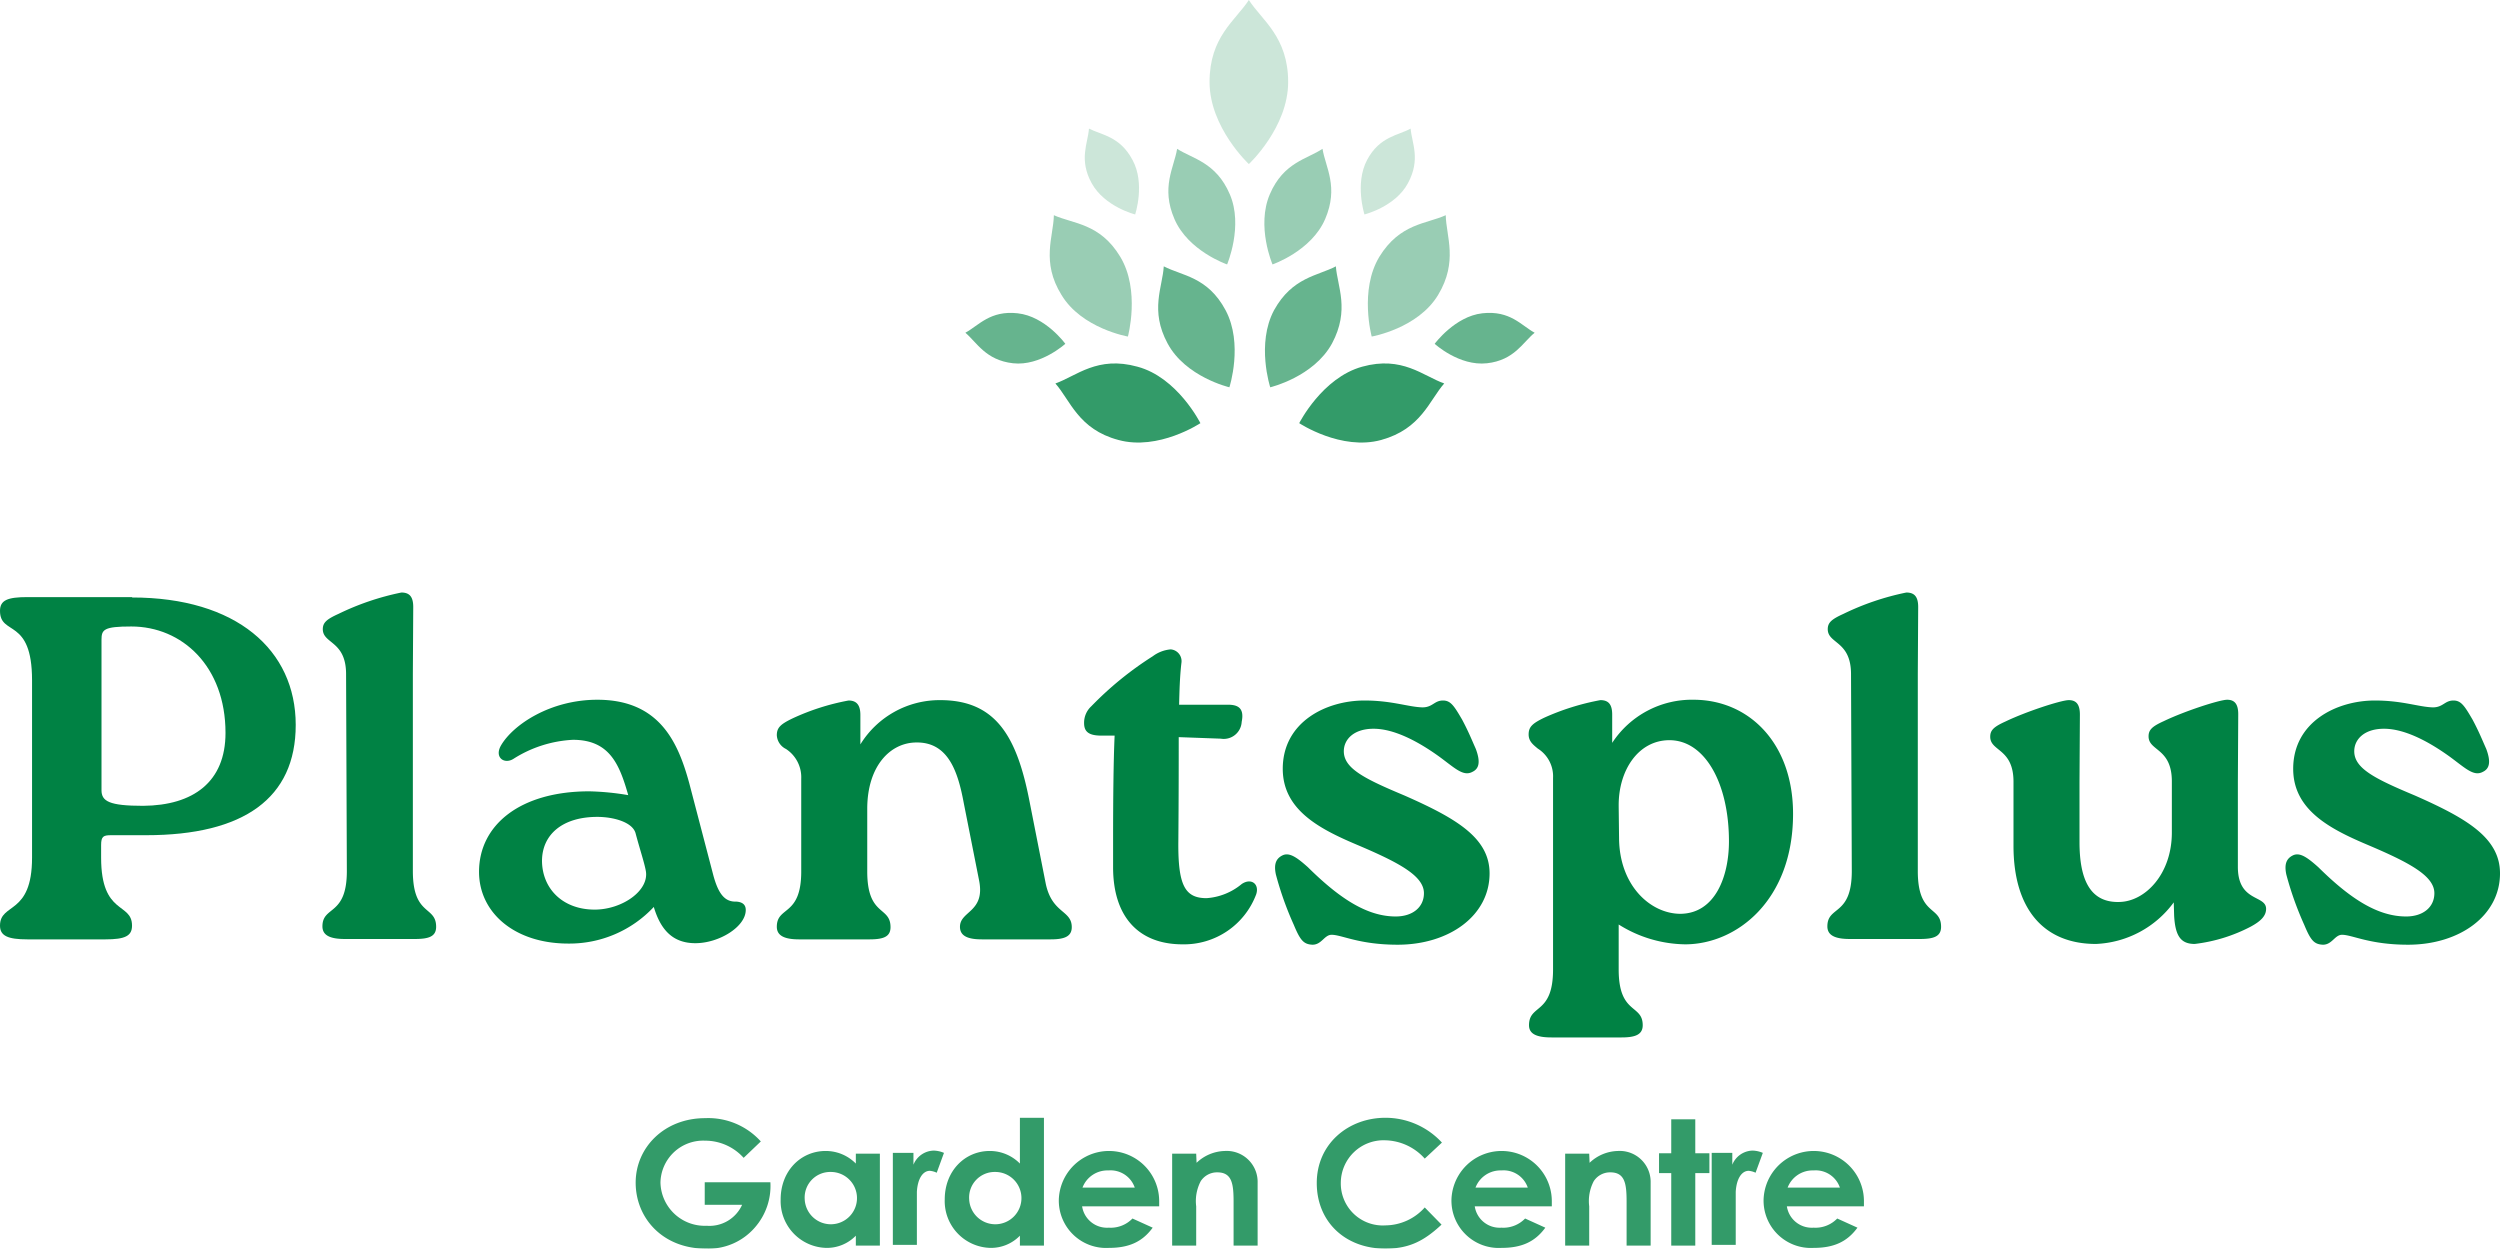 <?xml version="1.0" encoding="UTF-8"?>
<svg xmlns="http://www.w3.org/2000/svg" width="327.594" height="163.621" viewBox="0 0 327.594 163.621">
  <g id="PP_Green_RGB_Without_Strapline" data-name="PP_Green_RGB_Without Strapline" transform="translate(-32.5 -34.1)">
    <g id="Group_163680" data-name="Group 163680" transform="translate(158.997 34.1)">
      <path id="Path_84089" data-name="Path 84089" d="M346.15,34.1C344.4,36.8,341,38.9,341,44.85s5.15,10.75,5.15,10.75,5.15-4.8,5.15-10.75-3.5-8.15-5.15-10.75" transform="translate(-309 -34.1)" fill="#008244" opacity="0.2"></path>
      <path id="Path_84090" data-name="Path 84090" d="M308.849,67.8c-.15,1.95-1.35,4.05.35,7.15s5.7,4.1,5.7,4.1,1.35-4.05-.35-7.15c-1.65-3.1-4.05-3.25-5.7-4.1" transform="translate(-292.649 -50.95)" fill="#008244" opacity="0.2"></path>
      <path id="Path_84091" data-name="Path 84091" d="M331.352,73.1c-.4,2.45-2.15,5.05-.35,9.2,1.8,4.2,6.9,5.95,6.9,5.95s2.15-5.05.35-9.2c-1.8-4.2-4.9-4.65-6.9-5.95" transform="translate(-303.602 -53.6)" fill="#008244" opacity="0.4"></path>
      <path id="Path_84092" data-name="Path 84092" d="M300.655,100.95c2.65,4.4,8.7,5.45,8.7,5.45s1.65-6.05-1-10.45-6.15-4.3-8.7-5.45c-.05,2.8-1.7,6.1,1,10.45" transform="translate(-288.055 -62.3)" fill="#008244" opacity="0.4"></path>
      <path id="Path_84093" data-name="Path 84093" d="M328.766,114c2.35,4.4,8.1,5.75,8.1,5.75s1.85-5.7-.5-10.1-5.7-4.5-8.1-5.75c-.15,2.7-1.85,5.75.5,10.1" transform="translate(-302.266 -69)" fill="#008244" opacity="0.6"></path>
      <path id="Path_84094" data-name="Path 84094" d="M308.85,139.376c5.25,1.45,10.75-2.2,10.75-2.2s-3-6-8.25-7.4c-5.25-1.45-7.95,1.2-10.75,2.2,1.95,2.2,3,6,8.25,7.4" transform="translate(-288.8 -81.726)" fill="#008244" opacity="0.8"></path>
      <path id="Path_84095" data-name="Path 84095" d="M283.25,122.7c3.6.4,6.85-2.55,6.85-2.55s-2.6-3.6-6.25-4c-3.6-.4-5.1,1.6-6.85,2.55,1.5,1.25,2.65,3.6,6.25,4" transform="translate(-277 -75.098)" fill="#008244" opacity="0.6"></path>
      <path id="Path_84096" data-name="Path 84096" d="M387.163,67.8c-1.6.9-4.05,1-5.7,4.1s-.35,7.15-.35,7.15,4.05-1,5.7-4.1c1.7-3.15.5-5.25.35-7.15" transform="translate(-328.814 -50.95)" fill="#008244" opacity="0.2"></path>
      <path id="Path_84097" data-name="Path 84097" d="M362.982,73.1c-2,1.35-5.1,1.75-6.9,5.95s.35,9.2.35,9.2,5.1-1.75,6.9-5.95.05-6.75-.35-9.2" transform="translate(-316.182 -53.6)" fill="#008244" opacity="0.4"></path>
      <path id="Path_84098" data-name="Path 84098" d="M391.692,100.95c2.65-4.4,1.05-7.7,1-10.45-2.5,1.15-6,1.05-8.7,5.45-2.65,4.4-1,10.45-1,10.45s6.05-1.05,8.7-5.45" transform="translate(-329.743 -62.3)" fill="#008244" opacity="0.4"></path>
      <path id="Path_84099" data-name="Path 84099" d="M364.308,114c2.35-4.4.7-7.45.5-10.1-2.35,1.25-5.7,1.4-8.1,5.75-2.35,4.4-.5,10.1-.5,10.1s5.7-1.35,8.1-5.75" transform="translate(-316.258 -69)" fill="#008244" opacity="0.6"></path>
      <path id="Path_84100" data-name="Path 84100" d="M375.25,139.376c5.25-1.45,6.3-5.2,8.25-7.4-2.8-1-5.5-3.65-10.75-2.2s-8.25,7.4-8.25,7.4,5.5,3.65,10.75,2.2" transform="translate(-320.75 -81.726)" fill="#008244" opacity="0.8"></path>
      <path id="Path_84101" data-name="Path 84101" d="M406.85,122.7c3.6-.4,4.7-2.75,6.25-4-1.75-.95-3.2-2.95-6.85-2.55-3.6.4-6.25,4-6.25,4s3.2,2.95,6.85,2.55" transform="translate(-338.5 -75.098)" fill="#008244" opacity="0.6"></path>
    </g>
    <g id="Group_163681" data-name="Group 163681" transform="translate(115.796 180.571)" opacity="0.8">
      <path id="Path_84102" data-name="Path 84102" d="M208.25,302.55a8.238,8.238,0,0,1-2.05,6,8.042,8.042,0,0,1-6.4,2.75c-5.65,0-9.2-4-9.2-8.65,0-4.6,3.75-8.45,9.1-8.45a9.282,9.282,0,0,1,7.3,3.05l-2.25,2.15a6.789,6.789,0,0,0-5.05-2.25,5.6,5.6,0,0,0-5.85,5.5,5.8,5.8,0,0,0,6.05,5.65,4.692,4.692,0,0,0,4.65-2.75h-4.9V302.6h8.6Z" transform="translate(-190.6 -294.15)" fill="#008244"></path>
      <path id="Path_84103" data-name="Path 84103" d="M238.45,313.9a5.287,5.287,0,0,1-3.85,1.6,6.133,6.133,0,0,1-6-6.35c0-3.75,2.65-6.35,5.9-6.35a5.526,5.526,0,0,1,3.95,1.65v-1.3h3.15V315.2h-3.15Zm-6.7-4.8a3.427,3.427,0,1,0,3.4-3.55A3.348,3.348,0,0,0,231.75,309.1Z" transform="translate(-209.6 -298.45)" fill="#008244"></path>
      <path id="Path_84104" data-name="Path 84104" d="M260.7,304.55a2.941,2.941,0,0,1,2.65-1.85,3.6,3.6,0,0,1,1.35.3l-.95,2.6a2.671,2.671,0,0,0-.9-.25c-.9,0-1.6,1-1.7,2.75v6.95H258V303h2.7Z" transform="translate(-224.3 -298.4)" fill="#008244"></path>
      <path id="Path_84105" data-name="Path 84105" d="M281.45,309.55a5.287,5.287,0,0,1-3.85,1.6,6.133,6.133,0,0,1-6-6.35c0-3.75,2.65-6.35,5.9-6.35a5.526,5.526,0,0,1,3.95,1.65v-6h3.15v16.75h-3.15v-1.3Zm-6.65-4.8a3.427,3.427,0,1,0,3.4-3.55A3.348,3.348,0,0,0,274.8,304.75Z" transform="translate(-231.1 -294.1)" fill="#008244"></path>
      <path id="Path_84106" data-name="Path 84106" d="M313.8,312.85c-1.35,1.85-3.1,2.65-5.75,2.65a6.2,6.2,0,0,1-6.55-6.35,6.577,6.577,0,0,1,13.15.2v.7h-10.1a3.3,3.3,0,0,0,3.5,2.8,3.963,3.963,0,0,0,3.1-1.2Zm-2.35-5.25a3.348,3.348,0,0,0-3.45-2.25,3.5,3.5,0,0,0-3.4,2.25Z" transform="translate(-246.05 -298.45)" fill="#008244"></path>
      <path id="Path_84107" data-name="Path 84107" d="M334.4,304.35a5.547,5.547,0,0,1,3.7-1.55,4.055,4.055,0,0,1,4.3,4.15v8.25h-3.15v-5.7c0-2.4-.2-3.9-2.15-3.9a2.552,2.552,0,0,0-2.15,1.15,5.6,5.6,0,0,0-.6,3.3v5.15H331.2V303.15h3.15l.05,1.2Z" transform="translate(-260.9 -298.45)" fill="#008244"></path>
      <path id="Path_84108" data-name="Path 84108" d="M385.45,308.1c-2.25,2.1-4.2,3.15-7.35,3.15-5.3,0-9-3.55-9-8.6,0-5.15,4.15-8.55,9-8.55a10.063,10.063,0,0,1,7.4,3.25l-2.25,2.1a7.144,7.144,0,0,0-5.2-2.4,5.6,5.6,0,0,0-5.8,5.55,5.5,5.5,0,0,0,5.85,5.6,6.982,6.982,0,0,0,5.15-2.35Z" transform="translate(-279.85 -294.1)" fill="#008244"></path>
      <path id="Path_84109" data-name="Path 84109" d="M416.7,312.85c-1.35,1.85-3.1,2.65-5.75,2.65a6.2,6.2,0,0,1-6.55-6.35,6.577,6.577,0,0,1,13.15.2v.7h-10.1a3.3,3.3,0,0,0,3.5,2.8,3.963,3.963,0,0,0,3.1-1.2Zm-2.3-5.25a3.348,3.348,0,0,0-3.45-2.25,3.5,3.5,0,0,0-3.4,2.25Z" transform="translate(-297.5 -298.45)" fill="#008244"></path>
      <path id="Path_84110" data-name="Path 84110" d="M437.4,304.35a5.547,5.547,0,0,1,3.7-1.55,4.055,4.055,0,0,1,4.3,4.15v8.25h-3.15v-5.7c0-2.4-.2-3.9-2.15-3.9a2.552,2.552,0,0,0-2.15,1.15,5.6,5.6,0,0,0-.6,3.3v5.15H434.2V303.15h3.15l.05,1.2Z" transform="translate(-312.4 -298.45)" fill="#008244"></path>
      <path id="Path_84111" data-name="Path 84111" d="M460.4,294.5h3.15v4.45h1.85v2.6h-1.85v9.5H460.4v-9.5h-1.6v-2.6h1.6Z" transform="translate(-324.7 -294.3)" fill="#008244"></path>
      <path id="Path_84112" data-name="Path 84112" d="M475.3,304.55a2.94,2.94,0,0,1,2.65-1.85,3.6,3.6,0,0,1,1.35.3l-.95,2.6a2.67,2.67,0,0,0-.9-.25c-.9,0-1.6,1-1.7,2.75v6.95H472.6V303h2.7v1.55Z" transform="translate(-331.6 -298.4)" fill="#008244"></path>
      <path id="Path_84113" data-name="Path 84113" d="M498.5,312.85c-1.35,1.85-3.1,2.65-5.75,2.65a6.2,6.2,0,0,1-6.55-6.35,6.577,6.577,0,0,1,13.15.2v.7h-10.1a3.3,3.3,0,0,0,3.5,2.8,3.963,3.963,0,0,0,3.1-1.2Zm-2.3-5.25a3.348,3.348,0,0,0-3.45-2.25,3.5,3.5,0,0,0-3.4,2.25Z" transform="translate(-338.4 -298.45)" fill="#008244"></path>
    </g>
    <g id="Group_163682" data-name="Group 163682" transform="translate(32.5 111.743)">
      <path id="Path_84114" data-name="Path 84114" d="M49.8,166.35c13.65,0,21.45,6.85,21.45,16.7,0,9.6-6.8,14.45-19.6,14.45h-4.6c-1,0-1.3.15-1.3,1.3v1.65c0,7.6,4.05,5.8,4.05,8.9,0,1.35-.9,1.8-3.5,1.8H36.1c-2.55,0-3.6-.45-3.6-1.8,0-3.05,4.2-1.3,4.2-8.9V177.2c0-8.3-4.2-5.75-4.2-9.1,0-1.4,1-1.8,3.6-1.8H49.8ZM62.05,184.1c0-8.75-5.7-13.95-12.35-13.95-3.6,0-3.9.4-3.9,1.75v19.7c0,1.45,1,2.05,5.45,2.05C57.85,193.6,62.05,190.5,62.05,184.1Z" transform="translate(-32.5 -165.7)" fill="#008244"></path>
      <path id="Path_84115" data-name="Path 84115" d="M120.1,175.8c0-4.4-3.05-3.95-3.05-5.9,0-.85.5-1.3,2.05-2a34.461,34.461,0,0,1,8.25-2.8c1.1,0,1.55.6,1.55,1.9l-.05,8.75V201.6c0,5.95,3.05,4.5,3.05,7.3,0,1.3-1,1.6-2.8,1.6h-9.15c-1.8,0-2.95-.4-2.95-1.65,0-2.75,3.2-1.3,3.2-7.25Z" transform="translate(-74.75 -165.1)" fill="#008244"></path>
      <path id="Path_84116" data-name="Path 84116" d="M189.35,220.75c0,2.2-3.5,4.35-6.6,4.35-2.8,0-4.5-1.55-5.45-4.75a15.123,15.123,0,0,1-11.2,4.8c-7.1,0-11.7-4.1-11.7-9.4,0-6.15,5.4-10.55,14.45-10.55a34.881,34.881,0,0,1,5.1.5c-1.15-4.05-2.45-7.25-7.25-7.25a16,16,0,0,0-7.8,2.5c-1.2.75-2.55-.2-1.6-1.8,1.6-2.7,6.45-5.95,12.6-5.95,8.2,0,10.6,5.65,12.05,10.95l3.15,12.05c.7,2.6,1.6,3.5,3,3.45C188.85,219.7,189.35,220,189.35,220.75Zm-13.1-5.15c-.2-1.1-.75-2.7-1.35-4.95-.45-1.45-2.95-2.1-5-2.1-4.55,0-7.25,2.3-7.25,5.8.05,3.65,2.75,6.35,6.9,6.35C173.15,220.7,176.75,218.2,176.25,215.6Z" transform="translate(-91.628 -179.15)" fill="#008244"></path>
      <path id="Path_84117" data-name="Path 84117" d="M265.35,217.4c.85,3.9,3.4,3.4,3.4,5.65,0,1.3-1.1,1.6-2.8,1.6H257c-1.8,0-2.9-.4-2.9-1.65,0-2.1,3.35-1.9,2.5-6.1l-2-10.1c-.75-4.05-2-8-6.2-7.95-3.4,0-6.45,3.05-6.45,8.7v8.2c0,5.95,3.05,4.5,3.05,7.3,0,1.3-1,1.6-2.8,1.6h-9.15c-1.8,0-2.95-.4-2.95-1.65,0-2.75,3.2-1.3,3.2-7.25V203.6a4.432,4.432,0,0,0-2-3.9,2.122,2.122,0,0,1-1.2-1.8c0-1,.5-1.45,2.05-2.2a30.529,30.529,0,0,1,7.35-2.35c1.1,0,1.55.65,1.55,1.9v3.85a12.2,12.2,0,0,1,10.45-5.8c7.3,0,10.05,4.75,11.7,13.2Z" transform="translate(-128.308 -179.2)" fill="#008244"></path>
      <path id="Path_84118" data-name="Path 84118" d="M331.25,212.1a10.1,10.1,0,0,1-9.65,6.55c-5.75,0-9.1-3.6-9.1-10.1V205.2c0-5.7.05-10.55.2-13.9h-1.75c-1.75,0-2.25-.6-2.25-1.65a2.925,2.925,0,0,1,.95-2.2,44.064,44.064,0,0,1,8.05-6.55,4.545,4.545,0,0,1,2.35-.9,1.548,1.548,0,0,1,1.4,1.8c-.2,1.75-.25,3.45-.3,5.45h6.35c1.2,0,2.25.3,1.85,2.25a2.358,2.358,0,0,1-2.75,2.2l-5.5-.2c0,3.5,0,7.85-.05,13.7-.05,5.7.85,7.4,3.7,7.4a8.075,8.075,0,0,0,4.6-1.85C330.6,209.9,331.7,210.75,331.25,212.1Z" transform="translate(-166.643 -172.55)" fill="#008244"></path>
      <path id="Path_84119" data-name="Path 84119" d="M359.644,222.8a42.531,42.531,0,0,1-2.35-6.6c-.3-1.4.05-2.1.85-2.5.9-.45,1.9.25,3.35,1.55,4.15,4.1,7.75,6.45,11.5,6.45,2.2,0,3.7-1.2,3.7-3.05,0-2.3-3.35-4.05-8.9-6.4-4.95-2.1-9.6-4.6-9.6-9.9,0-6.15,5.7-8.95,10.7-8.95,3.6,0,5.75.85,7.6.9,1.35,0,1.55-.9,2.7-.9,1,0,1.45.7,2.5,2.5.85,1.6,1.2,2.5,1.8,3.85.65,1.75.4,2.6-.45,3-1.2.65-2.3-.5-4.35-2-2.5-1.8-5.75-3.65-8.6-3.65-2.6,0-3.9,1.4-3.9,2.95,0,2.25,2.7,3.6,7.95,5.8,6.8,3,11.15,5.55,11.15,10.2,0,5.55-5.3,9.35-12.05,9.35-5.05,0-7.3-1.3-8.65-1.3-.95,0-1.3,1.3-2.5,1.3C360.944,225.35,360.494,224.85,359.644,222.8Z" transform="translate(-190.105 -179.25)" fill="#008244"></path>
      <path id="Path_84120" data-name="Path 84120" d="M456.15,208.15c0,11.35-7.4,17.1-14.15,17.1a16.711,16.711,0,0,1-8.7-2.6v5.9c0,5.95,3.15,4.5,3.15,7.3,0,1.3-1.1,1.6-2.8,1.6H424.5c-1.85,0-2.95-.4-2.95-1.6,0-2.8,3.15-1.35,3.15-7.3v-25.1a4.29,4.29,0,0,0-2-3.85c-.6-.5-1.2-.95-1.2-1.85,0-1,.5-1.45,2.05-2.2a32.007,32.007,0,0,1,7.35-2.3c1.1,0,1.55.6,1.55,1.9v3.7a12.491,12.491,0,0,1,10.75-5.65C450.4,193.25,456.15,198.9,456.15,208.15Zm-8.4,3.6c0-7.6-3.15-13.25-7.8-13.25-4.05,0-6.65,3.9-6.65,8.5v.2l.05,4.15c.05,6.25,4.15,9.9,8.05,9.9C445.95,221.2,447.75,216.35,447.75,211.75Z" transform="translate(-221.192 -179.15)" fill="#008244"></path>
      <path id="Path_84121" data-name="Path 84121" d="M501.5,175.8c0-4.4-3.05-3.95-3.05-5.9,0-.85.5-1.3,2.05-2a34.463,34.463,0,0,1,8.25-2.8c1.1,0,1.55.6,1.55,1.9l-.05,8.75V201.6c0,5.95,3.05,4.5,3.05,7.3,0,1.3-1,1.6-2.8,1.6h-9.15c-1.8,0-2.95-.4-2.95-1.65,0-2.75,3.2-1.3,3.2-7.25Z" transform="translate(-258.946 -165.1)" fill="#008244"></path>
      <path id="Path_84122" data-name="Path 84122" d="M569.55,203.95V215.1c0,4.65,3.7,3.65,3.7,5.5,0,.9-.65,1.6-2.05,2.35a21.144,21.144,0,0,1-7.3,2.25c-1.8,0-2.55-1-2.7-3.7l-.05-1.75a13.32,13.32,0,0,1-10.2,5.45c-6.9,0-10.8-4.65-10.8-12.85v-8.4c0-4.4-3.05-3.95-3.05-5.9,0-.85.45-1.3,2-2,2.7-1.3,7.3-2.8,8.3-2.8s1.45.6,1.45,1.9l-.05,8.75v7.95c0,4.85,1.35,7.95,5.2,7.85,3.4-.05,6.9-3.65,6.9-9.1v-6.7c0-4.4-3.05-3.95-3.05-5.9,0-.85.45-1.3,2-2,2.7-1.3,7.3-2.8,8.3-2.8s1.45.6,1.45,1.9Z" transform="translate(-276.306 -179.15)" fill="#008244"></path>
      <path id="Path_84123" data-name="Path 84123" d="M616.944,222.8a42.535,42.535,0,0,1-2.35-6.6c-.3-1.4.05-2.1.85-2.5.9-.45,1.9.25,3.35,1.55,4.15,4.1,7.75,6.45,11.5,6.45,2.2,0,3.7-1.2,3.7-3.05,0-2.3-3.35-4.05-8.9-6.4-4.95-2.1-9.6-4.6-9.6-9.9,0-6.15,5.7-8.95,10.7-8.95,3.6,0,5.75.85,7.6.9,1.35,0,1.55-.9,2.7-.9,1,0,1.45.7,2.5,2.5.85,1.6,1.2,2.5,1.8,3.85.65,1.75.4,2.6-.45,3-1.2.65-2.3-.5-4.35-2-2.5-1.8-5.75-3.65-8.6-3.65-2.6,0-3.9,1.4-3.9,2.95,0,2.25,2.7,3.6,7.95,5.8,6.8,3,11.15,5.55,11.15,10.2,0,5.55-5.3,9.35-12.05,9.35-5.05,0-7.3-1.3-8.65-1.3-.95,0-1.3,1.3-2.5,1.3C618.244,225.35,617.794,224.85,616.944,222.8Z" transform="translate(-315 -179.25)" fill="#008244"></path>
    </g>
  </g>
</svg>

